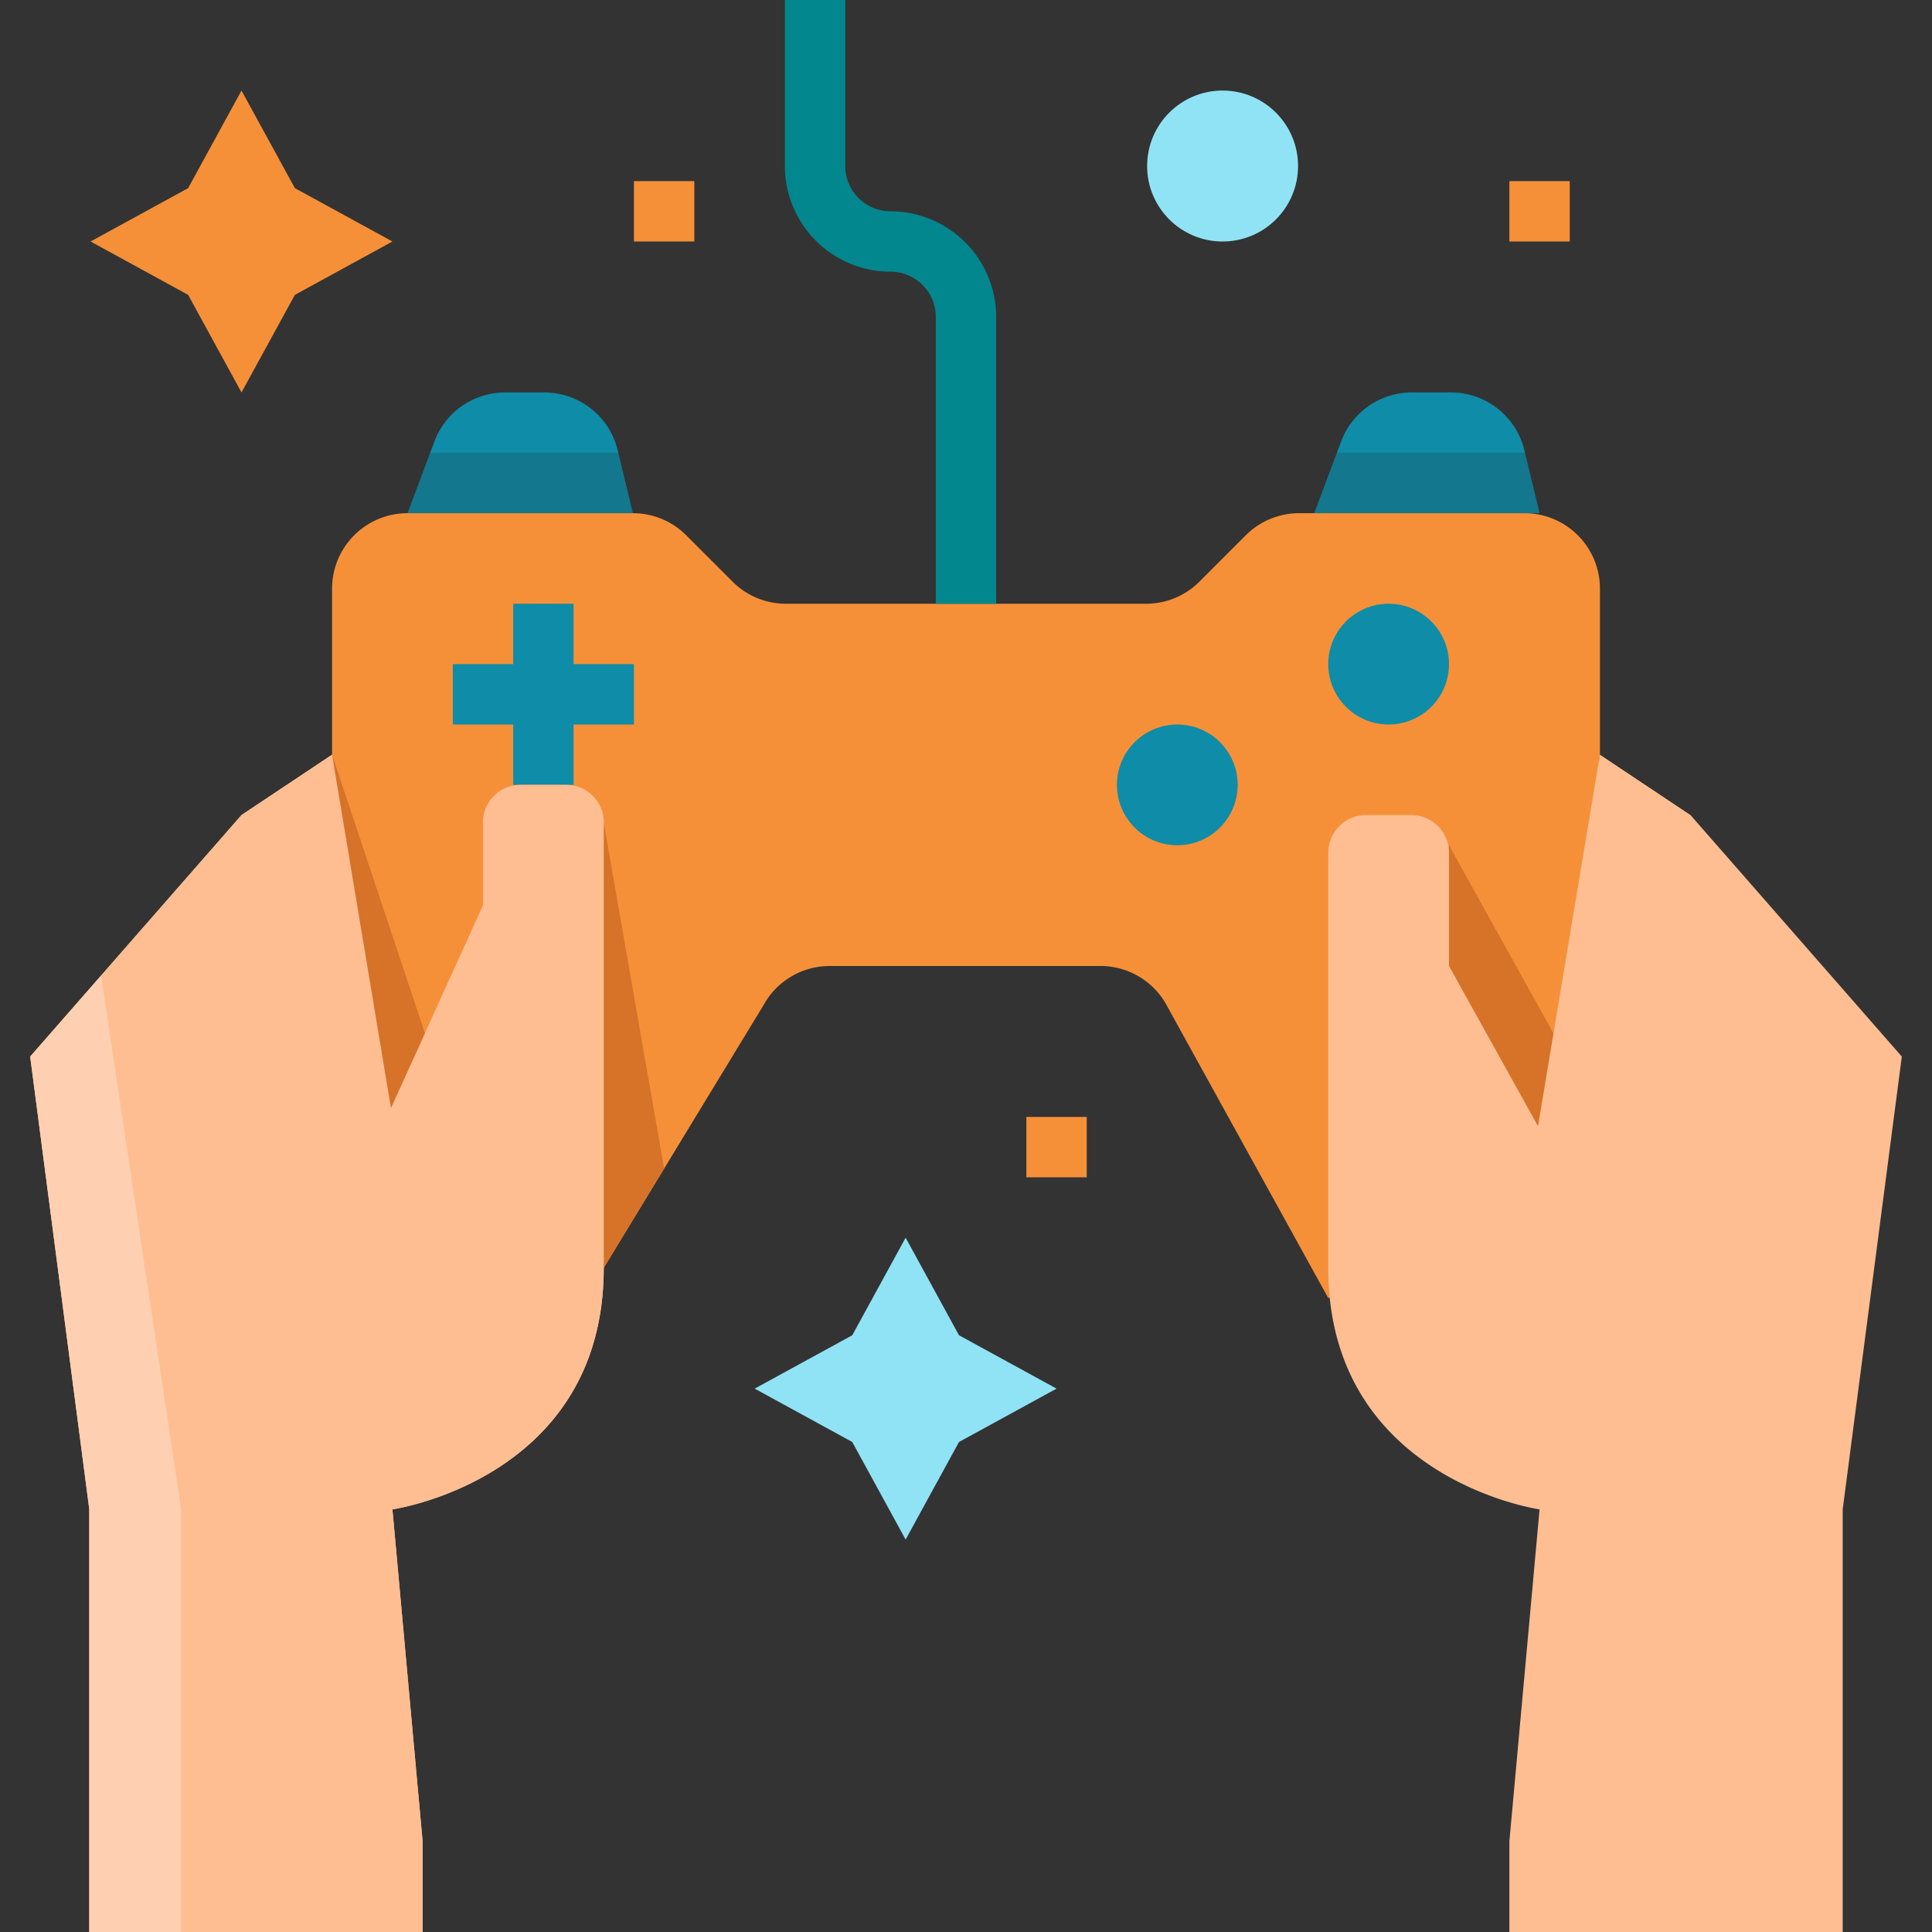 <?xml version="1.0" encoding="UTF-8"?> <svg xmlns="http://www.w3.org/2000/svg" id="Layer_1" height="512" viewBox="0 0 512 512" width="512" data-name="Layer 1"><rect x="0" y="0" width="512" height="512" fill="#333333" stroke="none"/><path d="m108 136 7.133-19.022a20 20 0 0 1 18.727-12.978h10.389a20 20 0 0 1 19.443 15.312l4.024 16.688z" fill="#0f8ca8"></path><path d="m348.284 136 7.133-19.022a20 20 0 0 1 18.727-12.978h10.389a20 20 0 0 1 19.443 15.312l4.024 16.688z" fill="#0f8ca8"></path><path d="m424 200v-44a20 20 0 0 0 -20-20h-59.716a20 20 0 0 0 -14.142 5.858l-12.284 12.284a20 20 0 0 1 -14.142 5.858h-95.432a20 20 0 0 1 -14.142-5.858l-12.284-12.284a20 20 0 0 0 -14.142-5.858h-59.716a20 20 0 0 0 -20 20v44l16 136h56l42.315-69.577a20 20 0 0 1 17.558-10.423h71.767a20 20 0 0 1 17.889 11.056l42.471 76.944 56-16z" fill="#f69038"></path><circle cx="324" cy="44" fill="#90e3f5" r="20"></circle><path d="m168 48h16v16h-16z" fill="#f69038"></path><path d="m272 296h16v16h-16z" fill="#f69038"></path><path d="m400 48h16v16h-16z" fill="#f69038"></path><path d="m254.142 353.858 25.858 14.142-25.858 14.142-14.142 25.858-14.142-25.858-25.858-14.142 25.858-14.142 14.142-25.858z" fill="#90e3f5"></path><path d="m78.142 49.858 25.858 14.142-25.858 14.142-14.142 25.858-14.142-25.858-25.858-14.142 25.858-14.142 14.142-25.858z" fill="#f69038"></path><path d="m88 328 40-88v-22a10 10 0 0 1 10-10h12a10 10 0 0 1 10 10v118c0 56-56 64-56 64l8 88v24h-88.333v-112l-15.667-120 56-64 24-16 15.61 93.659" fill="#ffbe92"></path><g fill="#0f8ca8"><circle cx="312" cy="208" r="16"></circle><circle cx="368" cy="176" r="16"></circle><path d="m136 160h16v48h-16z"></path><path d="m120 176h48v16h-48z"></path></g><path d="m264 160h-16v-76a12.013 12.013 0 0 0 -12-12 28.031 28.031 0 0 1 -28-28v-44h16v44a12.013 12.013 0 0 0 12 12 28.031 28.031 0 0 1 28 28z" fill="#02878e"></path><path d="m176 309.692-16-91.692-40 78-32-96 16 136h56z" fill="#d67329"></path><path d="m128 240v-22a10 10 0 0 1 10-10h12a10 10 0 0 1 10 10v118c0 56-56 64-56 64l8 88v24h-88.333v-112l-15.667-120 56-64 24-16 15.61 93.659z" fill="#ffbe92"></path><path d="m384 224 40 72-24 16-24-56z" fill="#d67329"></path><path d="m384 256v-30a10 10 0 0 0 -10-10h-12a10 10 0 0 0 -10 10v110c0 56 56 64 56 64l-8 88v24h88.333v-112l15.667-120-56-64-24-16-16.41 98.462z" fill="#ffbe92"></path><path d="m114 120-6 16h59.716l-3.858-16z" fill="#232626" opacity=".2"></path><path d="m354.284 120-6 16h59.716l-3.858-16z" fill="#232626" opacity=".2"></path><path d="m26.781 258.537-18.781 21.463 15.667 120v112h24.333v-112z" fill="#fafcfc" opacity=".3"></path></svg> 